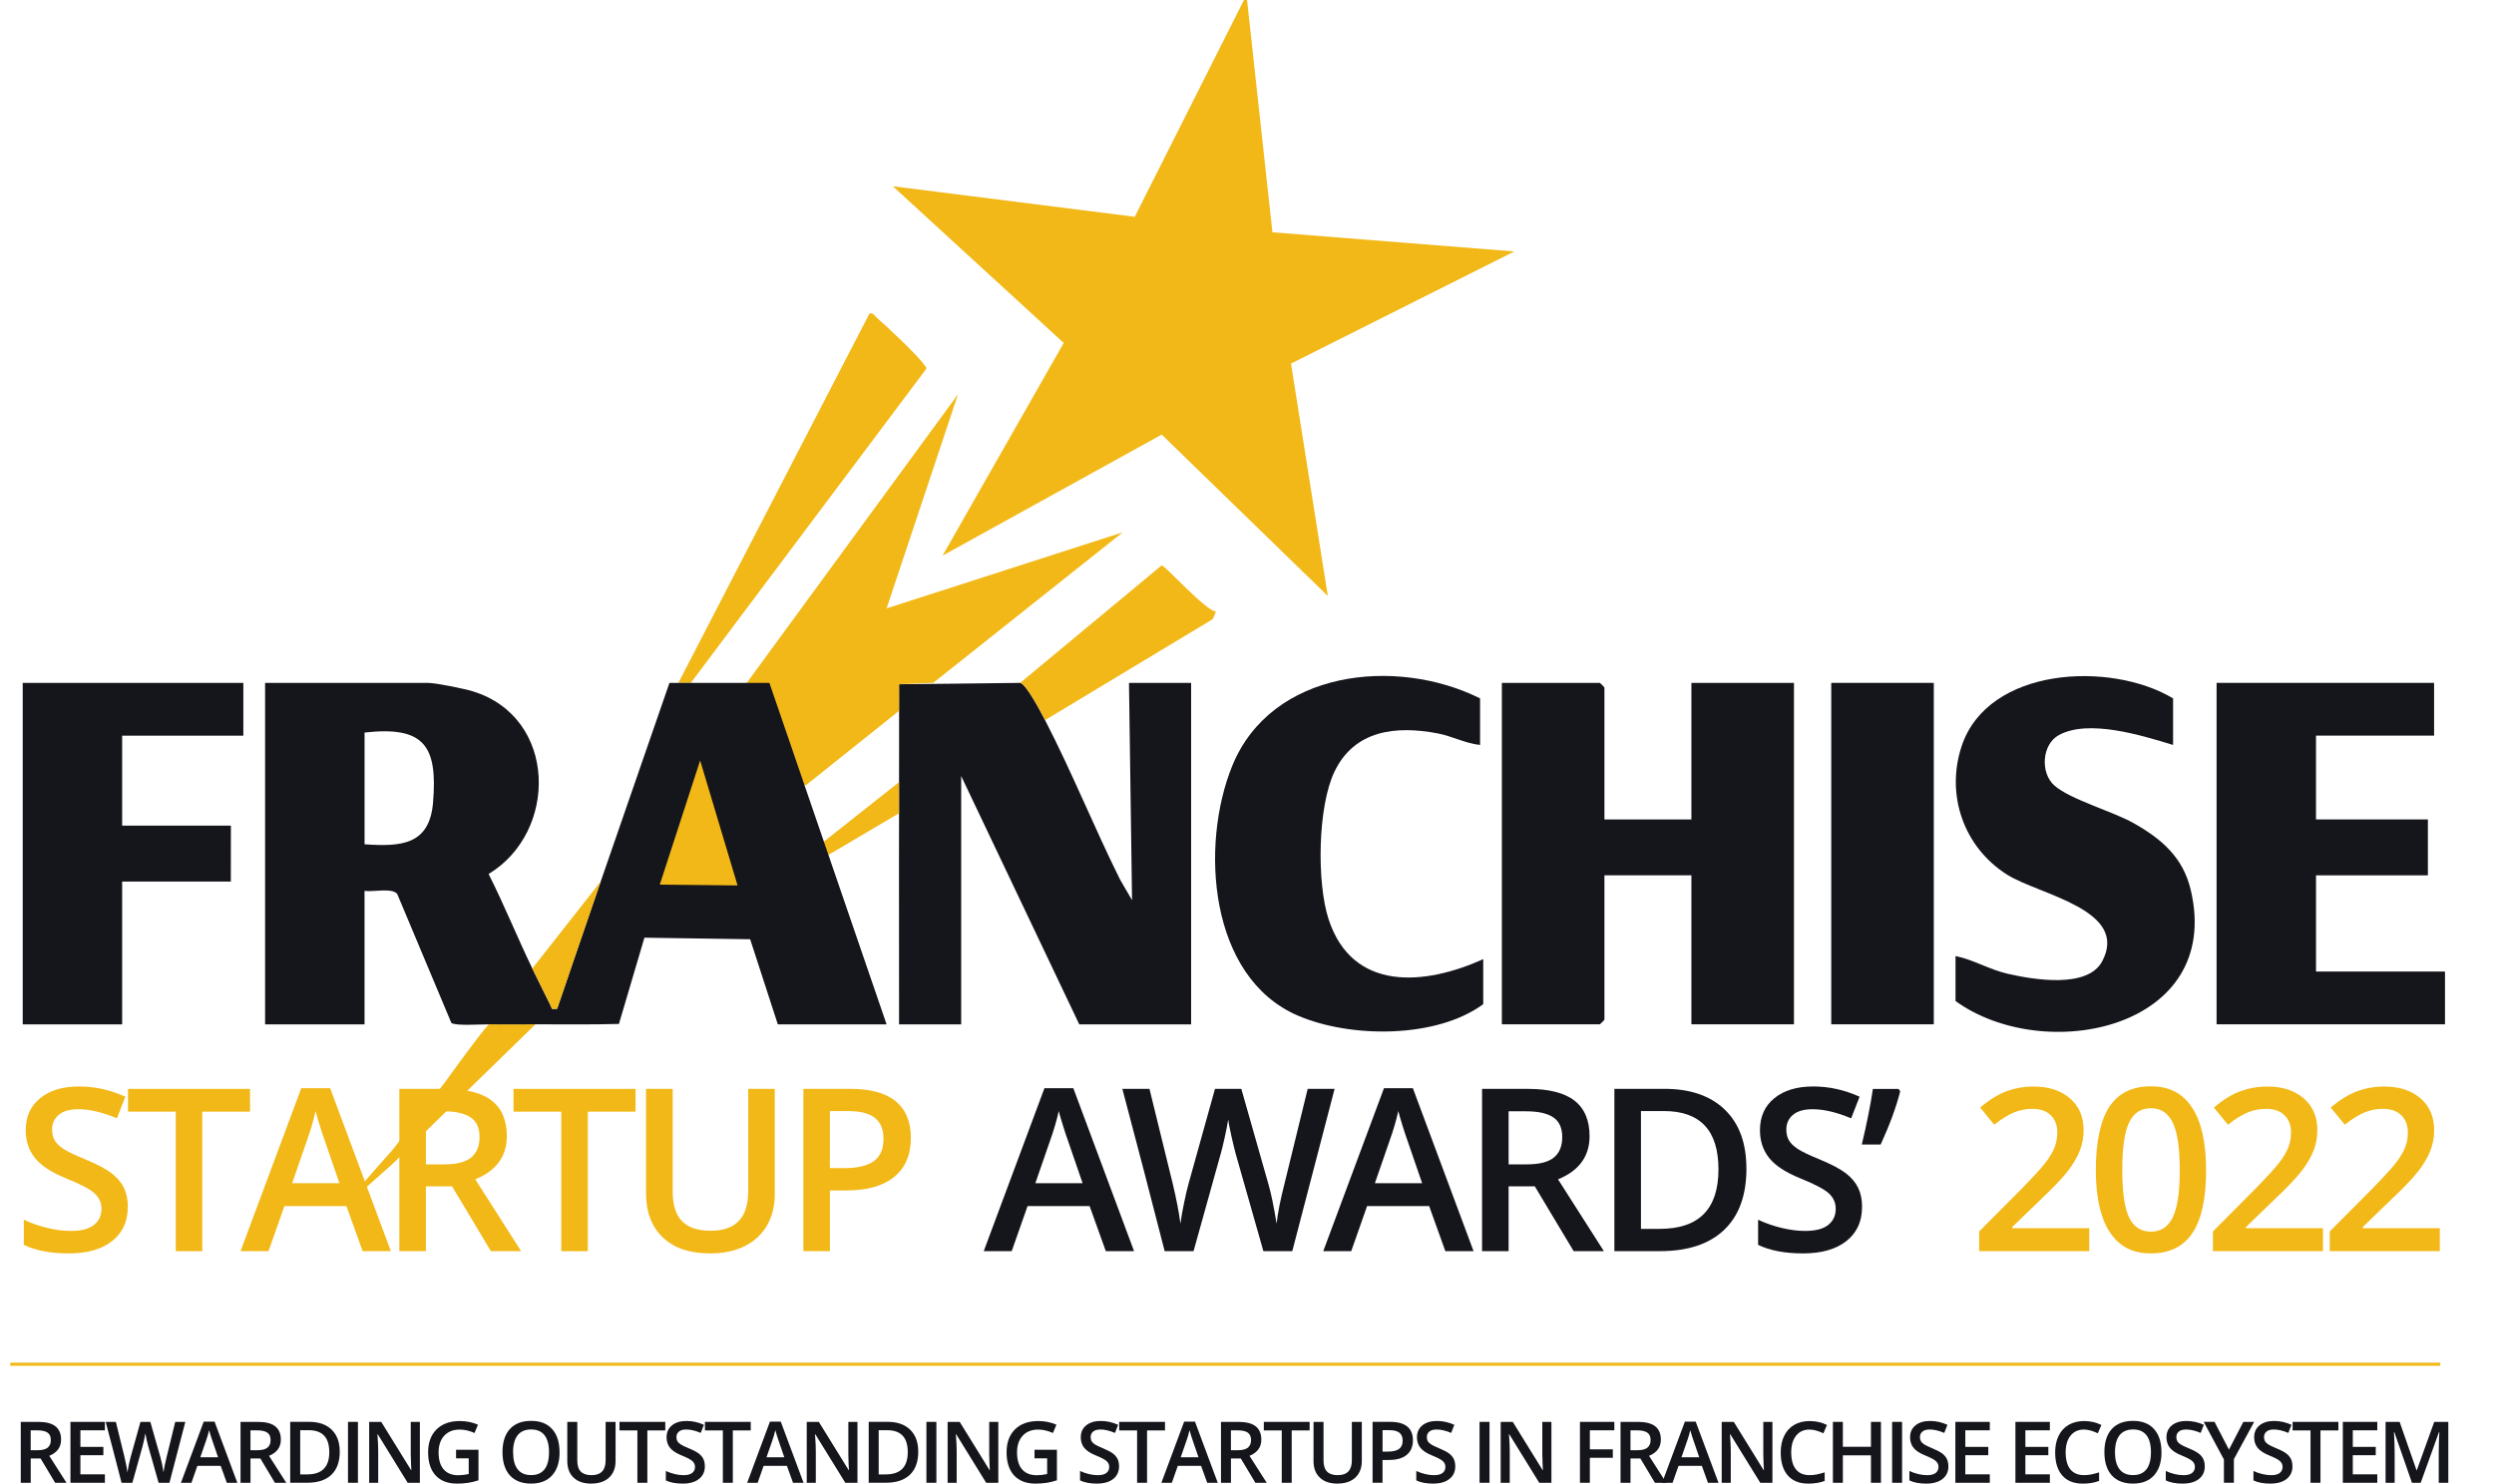 <svg width="121" height="72" viewBox="0 0 121 72" fill="none" xmlns="http://www.w3.org/2000/svg">
<g clip-path="url(#clip0_852_8593)">
<path d="M77.841 39.769H82.061V33.14H87.037V49.711H82.061V42.48H77.841V49.484C77.841 49.501 77.631 49.711 77.614 49.711H72.865V33.14H77.614C77.631 33.14 77.841 33.35 77.841 33.367V39.769Z" fill="#15151C"/>
<path d="M49.497 33.14C49.796 33.204 50.513 34.581 50.703 34.949C52.006 37.47 53.077 40.142 54.342 42.687L54.923 43.686L54.774 33.142H57.789V49.712H52.362L46.633 37.661V49.712H43.619C43.626 46.3 43.608 42.88 43.619 39.468C43.62 38.967 43.616 38.463 43.619 37.962C43.625 36.812 43.619 33.207 43.619 33.207C43.619 33.207 48.094 33.163 49.498 33.14H49.497Z" fill="#15151C"/>
<path d="M118.093 33.14V35.7H112.364V39.767H117.792V42.48H112.365V47.15H118.622V49.71H107.541V33.14H118.094H118.093Z" fill="#15151C"/>
<path d="M105.43 33.893V36.153C103.931 35.696 101.346 34.885 99.896 35.67C99.055 36.124 98.985 37.509 99.663 38.114C100.43 38.799 102.489 39.368 103.516 39.948C104.892 40.725 105.92 41.619 106.29 43.201C107.863 49.918 99.219 51.719 94.875 48.581V46.397C95.732 46.569 96.522 47.055 97.406 47.257C98.655 47.544 101.281 47.989 101.991 46.652C103.321 44.148 98.918 43.417 97.388 42.454C95.279 41.127 94.389 38.589 95.169 36.219C96.442 32.36 102.395 32.074 105.428 33.892L105.43 33.893Z" fill="#15151C"/>
<path d="M71.808 33.893V36.153C71.09 36.078 70.444 35.721 69.736 35.589C67.722 35.208 65.71 35.43 64.742 37.453C63.929 39.15 63.877 42.848 64.463 44.625C65.621 48.139 69.119 47.834 71.961 46.548V48.732C69.683 50.411 65.503 50.383 62.963 49.286C58.642 47.422 58.217 41.014 59.784 37.168C61.68 32.515 67.733 31.862 71.808 33.893Z" fill="#15151C"/>
<path d="M93.821 33.14H88.846V49.71H93.821V33.14Z" fill="#15151C"/>
<path d="M118.394 66.132H0.498V66.282H118.394V66.132Z" fill="#F2B817"/>
<path d="M25.976 49.712L22.962 52.65L19.041 56.49L17.684 57.695C17.678 57.669 17.557 57.613 17.533 57.544C17.713 57.287 19.041 55.811 19.041 55.811L21.606 52.499C21.606 52.499 23.282 50.162 23.715 49.709C24.466 49.721 25.224 49.709 25.976 49.709V49.712Z" fill="#F2B817"/>
<path d="M60.502 0L61.734 11.273L73.468 12.203L62.635 17.645L64.421 28.923L56.362 21.09L45.73 26.965L51.608 16.643L43.316 9.039L55.054 10.521L60.353 0H60.502Z" fill="#F2B817"/>
<path d="M36.23 33.14L46.48 19.132L43.014 29.525L54.471 25.834L45.275 33.14L43.618 33.207V34.496L39.094 38.113L35.625 36.938L36.23 33.14Z" fill="#F2B817"/>
<path d="M33.514 33.14C33.315 33.143 32.912 33.14 32.912 33.14L42.185 15.213C42.375 15.169 42.443 15.338 42.561 15.439C43.009 15.822 44.567 17.291 44.834 17.699C44.884 17.776 44.985 17.817 44.914 17.933L33.516 33.141L33.514 33.14Z" fill="#F2B817"/>
<path d="M49.496 33.14L56.357 27.439C56.531 27.439 58.481 29.638 58.994 29.677L58.839 30.046L50.704 34.947C50.514 34.58 49.797 33.204 49.498 33.139L49.496 33.14Z" fill="#F2B817"/>
<path d="M43.616 39.468L40.3 41.426C40.051 41.563 39.837 41.664 39.663 41.732C39.038 41.977 38.925 41.785 39.486 41.254C39.619 41.129 39.788 40.985 39.998 40.822L43.616 37.96C43.613 38.461 43.618 38.965 43.616 39.467V39.468Z" fill="#F2B817"/>
<path d="M11.806 33.14V35.702H5.926V40.07H11.202L11.199 42.782H5.926V49.712H1.102V33.14H11.806Z" fill="#15151C"/>
<path d="M23.716 49.712C23.325 49.706 22.115 49.796 21.899 49.644L19.271 43.382C19.019 43.074 18.095 43.298 17.686 43.234V49.712H12.861V33.142H20.776C21.149 33.142 22.516 33.421 22.931 33.548C27.048 34.804 27.092 40.371 23.706 42.415C24.462 43.918 25.096 45.486 25.825 47.001C26.097 47.562 26.696 48.765 26.696 48.765L26.782 48.963L27.03 48.958C27.03 48.958 28.432 44.837 29.143 42.783L32.479 33.142H37.329L43.014 49.712H37.737L36.395 45.582L31.265 45.506L30.028 49.692C28.68 49.728 27.324 49.71 25.976 49.71C25.224 49.71 24.467 49.722 23.715 49.71L23.716 49.712ZM17.687 40.974C19.449 41.094 20.838 41.017 21.01 38.947C21.239 36.192 20.581 35.225 17.687 35.551V40.974Z" fill="#15151C"/>
<path d="M29.144 42.781C28.435 44.836 27.031 48.957 27.031 48.957L26.783 48.961L26.697 48.764C26.697 48.764 26.098 47.562 25.826 46.999L29.143 42.781H29.144Z" fill="#F2B817"/>
<path d="M32.01 42.931L33.969 36.906L35.784 42.971L32.01 42.931Z" fill="#F2B817"/>
<path d="M1.491 70.779V71.96H1.008V69.004H1.843C2.224 69.004 2.507 69.075 2.689 69.218C2.872 69.362 2.964 69.578 2.964 69.866C2.964 70.234 2.772 70.495 2.391 70.652L3.225 71.96H2.676L1.968 70.779H1.491ZM1.491 70.379H1.826C2.051 70.379 2.214 70.337 2.315 70.254C2.416 70.171 2.466 70.047 2.466 69.882C2.466 69.718 2.412 69.596 2.303 69.523C2.194 69.451 2.03 69.415 1.809 69.415H1.489V70.381L1.491 70.379Z" fill="#15151C"/>
<path d="M5.089 71.96H3.418V69.004H5.089V69.413H3.901V70.218H5.015V70.622H3.901V71.55H5.089V71.961V71.96Z" fill="#15151C"/>
<path d="M8.22 71.96H7.695L7.194 70.196C7.172 70.119 7.145 70.009 7.112 69.864C7.079 69.719 7.061 69.618 7.053 69.562C7.04 69.648 7.018 69.76 6.987 69.897C6.957 70.035 6.931 70.138 6.911 70.206L6.422 71.96H5.897L5.515 70.48L5.127 69.004H5.621L6.043 70.726C6.11 71.002 6.156 71.247 6.185 71.458C6.2 71.344 6.223 71.215 6.252 71.075C6.28 70.935 6.309 70.818 6.333 70.731L6.815 69.004H7.293L7.787 70.738C7.834 70.898 7.883 71.138 7.936 71.458C7.956 71.265 8.006 71.021 8.081 70.723L8.502 69.005H8.991L8.221 71.961L8.22 71.96Z" fill="#15151C"/>
<path d="M11.003 71.96L10.707 71.139H9.576L9.288 71.96H8.779L9.884 68.992H10.41L11.515 71.96H11.001H11.003ZM10.58 70.722L10.304 69.918C10.284 69.863 10.256 69.779 10.219 69.662C10.183 69.546 10.159 69.462 10.145 69.407C10.109 69.573 10.056 69.754 9.985 69.951L9.718 70.721H10.579L10.58 70.722Z" fill="#15151C"/>
<path d="M12.153 70.779V71.96H11.67V69.004H12.505C12.887 69.004 13.169 69.075 13.351 69.218C13.534 69.362 13.626 69.578 13.626 69.866C13.626 70.234 13.435 70.495 13.053 70.652L13.887 71.96H13.338L12.63 70.779H12.153ZM12.153 70.379H12.488C12.713 70.379 12.876 70.337 12.977 70.254C13.078 70.171 13.128 70.047 13.128 69.882C13.128 69.718 13.074 69.596 12.965 69.523C12.856 69.451 12.692 69.415 12.472 69.415H12.152V70.381L12.153 70.379Z" fill="#15151C"/>
<path d="M16.483 70.453C16.483 70.941 16.347 71.314 16.077 71.572C15.807 71.83 15.416 71.958 14.907 71.958H14.08V69.002H14.993C15.464 69.002 15.83 69.129 16.091 69.383C16.352 69.636 16.483 69.993 16.483 70.452V70.453ZM15.975 70.47C15.975 69.762 15.644 69.409 14.983 69.409H14.565V71.553H14.909C15.62 71.553 15.976 71.193 15.976 70.47H15.975Z" fill="#15151C"/>
<path d="M16.883 71.96V69.004H17.366V71.96H16.883Z" fill="#15151C"/>
<path d="M20.372 71.96H19.78L18.327 69.605H18.31L18.321 69.736C18.339 69.987 18.349 70.216 18.349 70.423V71.96H17.91V69.004H18.496L19.945 71.347H19.957C19.954 71.315 19.95 71.203 19.941 71.009C19.933 70.814 19.928 70.661 19.928 70.553V69.004H20.371V71.96H20.372Z" fill="#15151C"/>
<path d="M22.127 70.356H23.214V71.84C23.036 71.897 22.865 71.94 22.702 71.964C22.539 71.988 22.361 72 22.171 72C21.724 72 21.378 71.867 21.135 71.603C20.892 71.339 20.771 70.965 20.771 70.483C20.771 70.001 20.909 69.635 21.182 69.366C21.455 69.097 21.833 68.963 22.313 68.963C22.621 68.963 22.913 69.022 23.19 69.141L23.021 69.544C22.781 69.434 22.541 69.378 22.301 69.378C21.985 69.378 21.736 69.478 21.553 69.675C21.371 69.873 21.279 70.145 21.279 70.487C21.279 70.848 21.362 71.123 21.526 71.312C21.691 71.5 21.929 71.594 22.239 71.594C22.396 71.594 22.562 71.574 22.74 71.535V70.773H22.127V70.358V70.356Z" fill="#15151C"/>
<path d="M27.149 70.477C27.149 70.959 27.028 71.332 26.788 71.599C26.548 71.866 26.207 71.999 25.766 71.999C25.325 71.999 24.978 71.866 24.738 71.602C24.5 71.338 24.379 70.96 24.379 70.473C24.379 69.985 24.5 69.611 24.74 69.348C24.98 69.087 25.324 68.956 25.769 68.956C26.215 68.956 26.548 69.088 26.788 69.354C27.028 69.62 27.147 69.994 27.147 70.476L27.149 70.477ZM24.894 70.477C24.894 70.841 24.968 71.117 25.114 71.304C25.261 71.493 25.478 71.587 25.768 71.587C26.058 71.587 26.272 71.493 26.417 71.307C26.563 71.122 26.636 70.844 26.636 70.477C26.636 70.11 26.563 69.84 26.418 69.653C26.273 69.466 26.058 69.372 25.771 69.372C25.484 69.372 25.262 69.466 25.114 69.653C24.966 69.84 24.892 70.115 24.892 70.477H24.894Z" fill="#15151C"/>
<path d="M29.865 69.004V70.916C29.865 71.135 29.818 71.326 29.724 71.49C29.631 71.653 29.495 71.78 29.318 71.868C29.142 71.955 28.929 72 28.683 72C28.316 72 28.031 71.904 27.828 71.709C27.625 71.514 27.523 71.249 27.523 70.909V69.005H28.008V70.876C28.008 71.12 28.065 71.3 28.177 71.416C28.29 71.532 28.464 71.59 28.699 71.59C29.155 71.59 29.383 71.351 29.383 70.873V69.007H29.866L29.865 69.004Z" fill="#15151C"/>
<path d="M31.407 71.96H30.924V69.419H30.055V69.004H32.277V69.419H31.407V71.96Z" fill="#15151C"/>
<path d="M34.198 71.156C34.198 71.419 34.102 71.626 33.912 71.775C33.722 71.925 33.459 72 33.126 72C32.792 72 32.517 71.949 32.305 71.845V71.387C32.439 71.451 32.582 71.501 32.735 71.537C32.887 71.573 33.028 71.591 33.159 71.591C33.351 71.591 33.491 71.555 33.583 71.482C33.675 71.41 33.719 71.312 33.719 71.189C33.719 71.079 33.677 70.986 33.594 70.909C33.511 70.832 33.337 70.741 33.076 70.635C32.806 70.527 32.617 70.402 32.505 70.261C32.395 70.121 32.339 69.953 32.339 69.755C32.339 69.509 32.427 69.315 32.602 69.173C32.777 69.031 33.013 68.96 33.307 68.96C33.601 68.96 33.872 69.022 34.152 69.146L33.998 69.54C33.736 69.429 33.502 69.374 33.295 69.374C33.138 69.374 33.02 69.408 32.939 69.476C32.857 69.544 32.818 69.635 32.818 69.746C32.818 69.823 32.834 69.888 32.866 69.944C32.898 69.999 32.952 70.05 33.026 70.098C33.1 70.147 33.235 70.211 33.426 70.29C33.644 70.38 33.802 70.465 33.903 70.542C34.004 70.619 34.078 70.708 34.125 70.806C34.172 70.904 34.196 71.02 34.196 71.153L34.198 71.156Z" fill="#15151C"/>
<path d="M35.554 71.96H35.071V69.419H34.201V69.004H36.423V69.419H35.554V71.96Z" fill="#15151C"/>
<path d="M38.474 71.96L38.178 71.139H37.047L36.759 71.96H36.25L37.355 68.992H37.88L38.985 71.96H38.472H38.474ZM38.051 70.722L37.775 69.918C37.755 69.863 37.726 69.779 37.69 69.662C37.654 69.546 37.63 69.462 37.616 69.407C37.58 69.573 37.527 69.754 37.456 69.951L37.189 70.721H38.049L38.051 70.722Z" fill="#15151C"/>
<path d="M41.603 71.96H41.011L39.557 69.605H39.541L39.551 69.736C39.569 69.987 39.58 70.216 39.58 70.423V71.96H39.141V69.004H39.726L41.175 71.347H41.188C41.184 71.315 41.18 71.203 41.171 71.009C41.163 70.814 41.159 70.661 41.159 70.553V69.004H41.601V71.96H41.603Z" fill="#15151C"/>
<path d="M44.55 70.453C44.55 70.941 44.414 71.314 44.144 71.572C43.873 71.83 43.482 71.958 42.974 71.958H42.147V69.002H43.06C43.531 69.002 43.896 69.129 44.157 69.383C44.418 69.636 44.55 69.993 44.55 70.452V70.453ZM44.041 70.47C44.041 69.762 43.71 69.409 43.049 69.409H42.631V71.553H42.975C43.686 71.553 44.042 71.193 44.042 70.47H44.041Z" fill="#15151C"/>
<path d="M44.947 71.96V69.004H45.43V71.96H44.947Z" fill="#15151C"/>
<path d="M48.437 71.96H47.845L46.391 69.605H46.375L46.385 69.736C46.403 69.987 46.414 70.216 46.414 70.423V71.96H45.975V69.004H46.56L48.01 71.347H48.022C48.019 71.315 48.014 71.203 48.005 71.009C47.997 70.814 47.993 70.661 47.993 70.553V69.004H48.435V71.96H48.437Z" fill="#15151C"/>
<path d="M50.191 70.356H51.278V71.84C51.1 71.897 50.93 71.94 50.767 71.964C50.604 71.988 50.425 72 50.235 72C49.788 72 49.443 71.867 49.2 71.603C48.957 71.339 48.836 70.965 48.836 70.483C48.836 70.001 48.973 69.635 49.246 69.366C49.52 69.097 49.897 68.963 50.377 68.963C50.685 68.963 50.978 69.022 51.254 69.141L51.085 69.544C50.845 69.434 50.605 69.378 50.365 69.378C50.05 69.378 49.8 69.478 49.618 69.675C49.435 69.873 49.343 70.145 49.343 70.487C49.343 70.848 49.426 71.123 49.591 71.312C49.755 71.5 49.994 71.594 50.303 71.594C50.46 71.594 50.626 71.574 50.804 71.535V70.773H50.191V70.358V70.356Z" fill="#15151C"/>
<path d="M54.293 71.156C54.293 71.419 54.198 71.626 54.008 71.775C53.818 71.925 53.555 72 53.222 72C52.888 72 52.613 71.949 52.4 71.845V71.387C52.535 71.451 52.678 71.501 52.831 71.537C52.983 71.573 53.123 71.591 53.255 71.591C53.447 71.591 53.587 71.555 53.679 71.482C53.771 71.41 53.815 71.312 53.815 71.189C53.815 71.079 53.773 70.986 53.69 70.909C53.606 70.832 53.433 70.741 53.172 70.635C52.902 70.527 52.713 70.402 52.601 70.261C52.491 70.121 52.435 69.953 52.435 69.755C52.435 69.509 52.523 69.315 52.698 69.173C52.873 69.031 53.108 68.96 53.403 68.96C53.697 68.96 53.967 69.022 54.248 69.146L54.094 69.54C53.831 69.429 53.597 69.374 53.391 69.374C53.234 69.374 53.116 69.408 53.034 69.476C52.953 69.544 52.914 69.635 52.914 69.746C52.914 69.823 52.93 69.888 52.962 69.944C52.994 69.999 53.048 70.05 53.122 70.098C53.196 70.147 53.33 70.211 53.522 70.29C53.739 70.38 53.898 70.465 53.999 70.542C54.1 70.619 54.174 70.708 54.221 70.806C54.268 70.904 54.292 71.02 54.292 71.153L54.293 71.156Z" fill="#15151C"/>
<path d="M55.651 71.96H55.168V69.419H54.299V69.004H56.521V69.419H55.651V71.96Z" fill="#15151C"/>
<path d="M58.569 71.96L58.273 71.139H57.143L56.854 71.96H56.346L57.451 68.992H57.976L59.081 71.96H58.568H58.569ZM58.147 70.722L57.87 69.918C57.851 69.863 57.822 69.779 57.786 69.662C57.75 69.546 57.725 69.462 57.712 69.407C57.676 69.573 57.623 69.754 57.552 69.951L57.285 70.721H58.145L58.147 70.722Z" fill="#15151C"/>
<path d="M59.721 70.779V71.96H59.238V69.004H60.073C60.455 69.004 60.737 69.075 60.92 69.218C61.103 69.362 61.195 69.578 61.195 69.866C61.195 70.234 61.003 70.495 60.621 70.652L61.456 71.96H60.906L60.198 70.779H59.721ZM59.721 70.379H60.056C60.281 70.379 60.444 70.337 60.545 70.254C60.647 70.171 60.697 70.047 60.697 69.882C60.697 69.718 60.642 69.596 60.533 69.523C60.425 69.451 60.26 69.415 60.04 69.415H59.72V70.381L59.721 70.379Z" fill="#15151C"/>
<path d="M62.669 71.96H62.186V69.419H61.316V69.004H63.538V69.419H62.669V71.96Z" fill="#15151C"/>
<path d="M66.07 69.004V70.916C66.07 71.135 66.023 71.326 65.929 71.49C65.836 71.655 65.7 71.78 65.523 71.868C65.347 71.955 65.134 72 64.888 72C64.521 72 64.236 71.904 64.033 71.709C63.83 71.514 63.728 71.249 63.728 70.909V69.005H64.213V70.876C64.213 71.12 64.27 71.3 64.382 71.416C64.494 71.532 64.669 71.59 64.903 71.59C65.359 71.59 65.587 71.351 65.587 70.873V69.007H66.07V69.004Z" fill="#15151C"/>
<path d="M68.55 69.898C68.55 70.206 68.448 70.443 68.246 70.607C68.044 70.772 67.756 70.853 67.383 70.853H67.075V71.958H66.592V69.003H67.443C67.813 69.003 68.089 69.078 68.273 69.229C68.458 69.38 68.55 69.602 68.55 69.896V69.898ZM67.075 70.447H67.332C67.579 70.447 67.762 70.403 67.878 70.317C67.994 70.231 68.052 70.097 68.052 69.913C68.052 69.744 68 69.617 67.896 69.532C67.792 69.448 67.63 69.407 67.412 69.407H67.076V70.446L67.075 70.447Z" fill="#15151C"/>
<path d="M70.606 71.156C70.606 71.419 70.511 71.626 70.32 71.775C70.13 71.925 69.868 72 69.534 72C69.201 72 68.926 71.949 68.713 71.845V71.387C68.847 71.451 68.991 71.501 69.143 71.537C69.296 71.573 69.436 71.591 69.567 71.591C69.759 71.591 69.899 71.555 69.99 71.482C70.081 71.41 70.126 71.312 70.126 71.189C70.126 71.079 70.084 70.986 70.001 70.909C69.918 70.832 69.744 70.741 69.483 70.635C69.213 70.527 69.024 70.402 68.912 70.261C68.802 70.121 68.746 69.953 68.746 69.755C68.746 69.509 68.834 69.315 69.009 69.173C69.184 69.031 69.419 68.96 69.714 68.96C70.008 68.96 70.278 69.022 70.559 69.146L70.405 69.54C70.142 69.429 69.908 69.374 69.702 69.374C69.545 69.374 69.427 69.408 69.345 69.476C69.264 69.544 69.225 69.635 69.225 69.746C69.225 69.823 69.241 69.888 69.273 69.944C69.305 69.999 69.359 70.05 69.433 70.098C69.507 70.147 69.641 70.211 69.833 70.29C70.05 70.38 70.209 70.465 70.31 70.542C70.411 70.62 70.485 70.708 70.532 70.806C70.579 70.904 70.603 71.02 70.603 71.153L70.606 71.156Z" fill="#15151C"/>
<path d="M71.783 71.96V69.004H72.266V71.96H71.783Z" fill="#15151C"/>
<path d="M75.271 71.96H74.679L73.225 69.605H73.209L73.219 69.736C73.237 69.987 73.248 70.216 73.248 70.423V71.96H72.809V69.004H73.394L74.843 71.347H74.856C74.853 71.315 74.848 71.203 74.839 71.009C74.831 70.814 74.827 70.661 74.827 70.553V69.004H75.269V71.96H75.271Z" fill="#15151C"/>
<path d="M77.133 71.96H76.654V69.004H78.322V69.413H77.134V70.337H78.248V70.747H77.134V71.96H77.133Z" fill="#15151C"/>
<path d="M79.106 70.779V71.96H78.623V69.004H79.458C79.84 69.004 80.122 69.075 80.305 69.218C80.487 69.362 80.579 69.578 80.579 69.866C80.579 70.234 80.388 70.495 80.006 70.652L80.841 71.96H80.291L79.583 70.779H79.106ZM79.106 70.379H79.441C79.666 70.379 79.829 70.337 79.93 70.254C80.031 70.171 80.081 70.047 80.081 69.882C80.081 69.718 80.027 69.596 79.918 69.523C79.809 69.451 79.645 69.415 79.425 69.415H79.105V70.381L79.106 70.379Z" fill="#15151C"/>
<path d="M82.864 71.96L82.568 71.139H81.437L81.147 71.96H80.639L81.744 68.992H82.269L83.375 71.96H82.862H82.864ZM82.441 70.722L82.165 69.918C82.145 69.863 82.117 69.779 82.08 69.662C82.044 69.546 82.02 69.462 82.006 69.407C81.97 69.573 81.917 69.754 81.846 69.951L81.579 70.721H82.439L82.441 70.722Z" fill="#15151C"/>
<path d="M85.993 71.96H85.402L83.948 69.605H83.931L83.942 69.736C83.96 69.987 83.971 70.216 83.971 70.423V71.96H83.531V69.004H84.117L85.566 71.347H85.578C85.575 71.315 85.571 71.203 85.562 71.009C85.554 70.814 85.549 70.661 85.549 70.553V69.004H85.992V71.96H85.993Z" fill="#15151C"/>
<path d="M87.797 69.376C87.519 69.376 87.3 69.475 87.142 69.672C86.983 69.869 86.903 70.14 86.903 70.487C86.903 70.835 86.98 71.124 87.133 71.31C87.285 71.496 87.507 71.589 87.797 71.589C87.922 71.589 88.043 71.577 88.161 71.552C88.278 71.526 88.399 71.494 88.526 71.455V71.87C88.293 71.958 88.031 72.001 87.738 72.001C87.305 72.001 86.973 71.87 86.742 71.609C86.509 71.346 86.394 70.972 86.394 70.484C86.394 70.177 86.45 69.908 86.564 69.678C86.677 69.449 86.838 69.271 87.051 69.148C87.264 69.026 87.515 68.964 87.801 68.964C88.103 68.964 88.383 69.028 88.638 69.155L88.464 69.558C88.365 69.511 88.259 69.469 88.147 69.434C88.035 69.399 87.919 69.379 87.797 69.379V69.376Z" fill="#15151C"/>
<path d="M91.257 71.96H90.772V70.628H89.409V71.96H88.926V69.004H89.409V70.213H90.772V69.004H91.257V71.96Z" fill="#15151C"/>
<path d="M91.799 71.96V69.004H92.282V71.96H91.799Z" fill="#15151C"/>
<path d="M94.53 71.156C94.53 71.419 94.435 71.626 94.244 71.775C94.054 71.925 93.791 72 93.458 72C93.124 72 92.85 71.949 92.637 71.845V71.387C92.771 71.451 92.915 71.501 93.067 71.537C93.219 71.573 93.36 71.591 93.491 71.591C93.683 71.591 93.823 71.555 93.914 71.482C94.004 71.41 94.05 71.312 94.05 71.189C94.05 71.079 94.007 70.986 93.924 70.909C93.841 70.832 93.668 70.741 93.407 70.635C93.136 70.527 92.948 70.402 92.836 70.261C92.726 70.121 92.67 69.953 92.67 69.755C92.67 69.509 92.757 69.315 92.933 69.173C93.108 69.031 93.343 68.96 93.638 68.96C93.932 68.96 94.202 69.022 94.483 69.146L94.329 69.54C94.066 69.429 93.832 69.374 93.626 69.374C93.469 69.374 93.351 69.408 93.269 69.476C93.188 69.544 93.148 69.635 93.148 69.746C93.148 69.823 93.165 69.888 93.197 69.944C93.228 69.999 93.283 70.05 93.357 70.098C93.431 70.147 93.565 70.211 93.757 70.29C93.974 70.38 94.133 70.465 94.234 70.542C94.335 70.62 94.409 70.708 94.456 70.806C94.502 70.904 94.527 71.02 94.527 71.153L94.53 71.156Z" fill="#15151C"/>
<path d="M96.538 71.96H94.867V69.004H96.538V69.413H95.35V70.218H96.464V70.622H95.35V71.55H96.538V71.961V71.96Z" fill="#15151C"/>
<path d="M99.452 71.96H97.781V69.004H99.452V69.413H98.264V70.218H99.378V70.622H98.264V71.55H99.452V71.961V71.96Z" fill="#15151C"/>
<path d="M101.111 69.376C100.834 69.376 100.615 69.475 100.456 69.672C100.298 69.869 100.218 70.14 100.218 70.487C100.218 70.835 100.295 71.124 100.447 71.31C100.6 71.496 100.822 71.589 101.111 71.589C101.237 71.589 101.357 71.577 101.475 71.552C101.593 71.526 101.714 71.494 101.84 71.455V71.87C101.608 71.958 101.345 72.001 101.052 72.001C100.619 72.001 100.287 71.87 100.056 71.609C99.824 71.346 99.709 70.972 99.709 70.484C99.709 70.177 99.765 69.908 99.878 69.678C99.991 69.449 100.153 69.271 100.366 69.148C100.578 69.026 100.829 68.964 101.116 68.964C101.418 68.964 101.697 69.028 101.952 69.155L101.779 69.558C101.679 69.511 101.573 69.469 101.462 69.434C101.35 69.399 101.234 69.379 101.111 69.379V69.376Z" fill="#15151C"/>
<path d="M104.868 70.477C104.868 70.959 104.747 71.332 104.507 71.599C104.267 71.866 103.926 71.999 103.485 71.999C103.044 71.999 102.697 71.866 102.457 71.602C102.218 71.338 102.098 70.96 102.098 70.473C102.098 69.985 102.218 69.611 102.458 69.348C102.698 69.087 103.043 68.956 103.488 68.956C103.933 68.956 104.267 69.088 104.507 69.354C104.747 69.62 104.866 69.994 104.866 70.476L104.868 70.477ZM102.612 70.477C102.612 70.841 102.686 71.117 102.833 71.304C102.979 71.493 103.198 71.587 103.486 71.587C103.775 71.587 103.991 71.493 104.137 71.307C104.283 71.122 104.356 70.844 104.356 70.477C104.356 70.11 104.283 69.84 104.139 69.653C103.994 69.466 103.778 69.372 103.491 69.372C103.204 69.372 102.982 69.466 102.834 69.653C102.686 69.84 102.612 70.115 102.612 70.477Z" fill="#15151C"/>
<path d="M106.969 71.156C106.969 71.419 106.874 71.626 106.684 71.775C106.494 71.925 106.231 72 105.897 72C105.564 72 105.289 71.949 105.076 71.845V71.387C105.211 71.451 105.354 71.501 105.506 71.537C105.659 71.573 105.799 71.591 105.931 71.591C106.122 71.591 106.263 71.555 106.353 71.482C106.444 71.41 106.489 71.312 106.489 71.189C106.489 71.079 106.447 70.986 106.364 70.909C106.281 70.832 106.107 70.741 105.846 70.635C105.576 70.527 105.387 70.402 105.275 70.261C105.165 70.121 105.109 69.953 105.109 69.755C105.109 69.509 105.197 69.315 105.372 69.173C105.547 69.031 105.783 68.96 106.077 68.96C106.371 68.96 106.642 69.022 106.922 69.146L106.768 69.54C106.506 69.429 106.272 69.374 106.065 69.374C105.908 69.374 105.79 69.408 105.709 69.476C105.627 69.544 105.588 69.635 105.588 69.746C105.588 69.823 105.605 69.888 105.636 69.944C105.668 69.999 105.722 70.05 105.796 70.098C105.87 70.147 106.005 70.211 106.196 70.29C106.414 70.38 106.572 70.465 106.673 70.542C106.774 70.62 106.848 70.708 106.895 70.806C106.942 70.904 106.966 71.02 106.966 71.153L106.969 71.156Z" fill="#15151C"/>
<path d="M108.14 70.352L108.839 69.004H109.364L108.38 70.813V71.958H107.896V70.828L106.916 69.003H107.441L108.14 70.351V70.352Z" fill="#15151C"/>
<path d="M111.223 71.156C111.223 71.419 111.128 71.626 110.938 71.775C110.748 71.925 110.485 72 110.151 72C109.818 72 109.543 71.949 109.33 71.845V71.387C109.464 71.451 109.608 71.501 109.76 71.537C109.913 71.573 110.053 71.591 110.184 71.591C110.376 71.591 110.517 71.555 110.607 71.482C110.698 71.41 110.743 71.312 110.743 71.189C110.743 71.079 110.701 70.986 110.618 70.909C110.535 70.832 110.361 70.741 110.1 70.635C109.83 70.527 109.641 70.402 109.529 70.261C109.419 70.121 109.363 69.953 109.363 69.755C109.363 69.509 109.451 69.315 109.626 69.173C109.801 69.031 110.037 68.96 110.331 68.96C110.625 68.96 110.895 69.022 111.176 69.146L111.022 69.54C110.76 69.429 110.526 69.374 110.319 69.374C110.162 69.374 110.044 69.408 109.963 69.476C109.881 69.544 109.842 69.635 109.842 69.746C109.842 69.823 109.858 69.888 109.89 69.944C109.922 69.999 109.976 70.05 110.05 70.098C110.124 70.147 110.258 70.211 110.45 70.29C110.668 70.38 110.826 70.465 110.927 70.542C111.028 70.62 111.102 70.708 111.149 70.806C111.196 70.904 111.22 71.02 111.22 71.153L111.223 71.156Z" fill="#15151C"/>
<path d="M112.581 71.96H112.098V69.419H111.229V69.004H113.451V69.419H112.581V71.96Z" fill="#15151C"/>
<path d="M115.337 71.96H113.666V69.004H115.337V69.413H114.149V70.218H115.263V70.622H114.149V71.55H115.337V71.961V71.96Z" fill="#15151C"/>
<path d="M117.019 71.96L116.161 69.492H116.145C116.167 69.858 116.18 70.203 116.18 70.522V71.96H115.74V69.004H116.421L117.242 71.354H117.254L118.1 69.004H118.783V71.96H118.319V70.498C118.319 70.352 118.322 70.16 118.329 69.925C118.337 69.689 118.343 69.546 118.349 69.496H118.332L117.444 71.96H117.017H117.019Z" fill="#15151C"/>
<path d="M6.198 58.581C6.198 59.282 5.944 59.831 5.439 60.23C4.933 60.628 4.234 60.828 3.344 60.828C2.453 60.828 1.724 60.689 1.156 60.413V59.194C1.516 59.363 1.897 59.496 2.3 59.593C2.705 59.69 3.081 59.738 3.43 59.738C3.94 59.738 4.316 59.641 4.559 59.447C4.802 59.252 4.923 58.992 4.923 58.664C4.923 58.37 4.811 58.121 4.589 57.916C4.366 57.711 3.907 57.469 3.209 57.188C2.491 56.897 1.985 56.565 1.691 56.192C1.396 55.819 1.248 55.369 1.248 54.845C1.248 54.189 1.482 53.671 1.949 53.294C2.415 52.916 3.043 52.727 3.83 52.727C4.616 52.727 5.335 52.892 6.082 53.223L5.673 54.273C4.972 53.979 4.347 53.831 3.798 53.831C3.381 53.831 3.066 53.922 2.85 54.103C2.634 54.284 2.527 54.524 2.527 54.821C2.527 55.027 2.571 55.202 2.657 55.347C2.743 55.492 2.885 55.629 3.082 55.759C3.28 55.889 3.635 56.059 4.15 56.27C4.728 56.51 5.152 56.735 5.421 56.944C5.689 57.152 5.887 57.388 6.014 57.65C6.139 57.913 6.203 58.221 6.203 58.577L6.198 58.581Z" fill="#F2B817"/>
<path d="M9.816 60.721H8.528V53.949H6.211V52.844H12.131V53.949H9.814V60.721H9.816Z" fill="#F2B817"/>
<path d="M17.595 60.721L16.808 58.533H13.797L13.027 60.721H11.67L14.617 52.81H16.017L18.964 60.721H17.595ZM16.469 57.424L15.731 55.279C15.676 55.135 15.602 54.909 15.507 54.599C15.412 54.29 15.346 54.065 15.311 53.92C15.214 54.362 15.072 54.845 14.885 55.369L14.174 57.422H16.469V57.424Z" fill="#F2B817"/>
<path d="M20.663 57.575V60.721H19.375V52.844H21.6C22.616 52.844 23.369 53.034 23.857 53.414C24.346 53.795 24.589 54.37 24.589 55.138C24.589 56.119 24.079 56.817 23.058 57.233L25.283 60.719H23.817L21.932 57.573H20.661L20.663 57.575ZM20.663 56.507H21.556C22.156 56.507 22.59 56.396 22.86 56.174C23.129 55.952 23.265 55.621 23.265 55.182C23.265 54.743 23.12 54.417 22.829 54.224C22.538 54.03 22.1 53.932 21.514 53.932H20.663V56.507Z" fill="#F2B817"/>
<path d="M28.519 60.721H27.231V53.949H24.914V52.844H30.834V53.949H28.517V60.721H28.519Z" fill="#F2B817"/>
<path d="M37.589 52.844V57.94C37.589 58.521 37.463 59.031 37.214 59.468C36.965 59.904 36.603 60.24 36.132 60.474C35.66 60.71 35.095 60.828 34.437 60.828C33.46 60.828 32.701 60.569 32.157 60.052C31.616 59.534 31.344 58.823 31.344 57.919V52.844H32.637V57.827C32.637 58.477 32.788 58.956 33.09 59.265C33.392 59.575 33.856 59.729 34.481 59.729C35.694 59.729 36.301 59.092 36.301 57.816V52.844H37.589Z" fill="#F2B817"/>
<path d="M44.191 55.224C44.191 56.047 43.922 56.676 43.383 57.116C42.844 57.553 42.077 57.772 41.082 57.772H40.264V60.719H38.977V52.842H41.245C42.23 52.842 42.966 53.043 43.457 53.446C43.947 53.849 44.192 54.441 44.192 55.224H44.191ZM40.263 56.69H40.947C41.608 56.69 42.092 56.575 42.402 56.346C42.711 56.117 42.865 55.757 42.865 55.268C42.865 54.815 42.726 54.479 42.45 54.255C42.174 54.033 41.742 53.922 41.156 53.922H40.263V56.692V56.69Z" fill="#F2B817"/>
<path d="M53.651 60.72L52.865 58.533H49.853L49.084 60.72H47.727L50.673 52.81H52.074L55.021 60.72H53.651ZM52.525 57.423L51.787 55.278C51.733 55.135 51.659 54.908 51.564 54.599C51.469 54.29 51.402 54.065 51.367 53.92C51.271 54.362 51.129 54.845 50.942 55.369L50.231 57.422H52.525V57.423Z" fill="#15151C"/>
<path d="M62.697 60.721H61.296L59.96 56.023C59.903 55.818 59.83 55.523 59.744 55.137C59.658 54.75 59.605 54.482 59.589 54.331C59.552 54.56 59.495 54.859 59.413 55.224C59.332 55.591 59.266 55.864 59.211 56.042L57.907 60.719H56.506L55.487 56.775L54.453 52.842H55.768L56.894 57.433C57.071 58.169 57.196 58.819 57.271 59.383C57.311 59.078 57.37 58.737 57.45 58.36C57.528 57.982 57.6 57.677 57.665 57.443L58.947 52.842H60.224L61.539 57.465C61.664 57.892 61.797 58.532 61.937 59.383C61.992 58.87 62.12 58.216 62.325 57.422L63.445 52.842H64.75L62.697 60.719V60.721Z" fill="#15151C"/>
<path d="M70.124 60.721L69.338 58.533H66.326L65.556 60.721H64.199L67.146 52.81H68.547L71.493 60.721H70.124ZM68.998 57.424L68.26 55.279C68.206 55.135 68.132 54.909 68.036 54.599C67.941 54.29 67.876 54.065 67.84 53.92C67.744 54.362 67.602 54.845 67.415 55.369L66.704 57.422H68.998V57.424Z" fill="#15151C"/>
<path d="M73.192 57.575V60.721H71.904V52.844H74.129C75.145 52.844 75.898 53.034 76.388 53.414C76.877 53.795 77.12 54.37 77.12 55.138C77.12 56.119 76.609 56.817 75.589 57.233L77.814 60.719H76.348L74.463 57.573H73.192V57.575ZM73.192 56.507H74.086C74.685 56.507 75.12 56.396 75.39 56.174C75.66 55.952 75.794 55.621 75.794 55.182C75.794 54.743 75.649 54.417 75.358 54.224C75.067 54.03 74.629 53.932 74.043 53.932H73.192V56.507Z" fill="#15151C"/>
<path d="M84.731 56.707C84.731 58.006 84.37 59.001 83.648 59.688C82.927 60.376 81.887 60.719 80.528 60.719H78.324V52.842H80.759C82.012 52.842 82.987 53.18 83.685 53.855C84.382 54.53 84.729 55.481 84.729 56.705L84.731 56.707ZM83.374 56.749C83.374 54.864 82.492 53.92 80.729 53.92H79.613V59.637H80.53C82.426 59.637 83.374 58.674 83.374 56.749Z" fill="#15151C"/>
<path d="M90.339 58.581C90.339 59.282 90.085 59.831 89.579 60.23C89.074 60.628 88.375 60.828 87.484 60.828C86.594 60.828 85.865 60.689 85.297 60.413V59.194C85.656 59.363 86.038 59.496 86.441 59.593C86.846 59.69 87.222 59.738 87.57 59.738C88.08 59.738 88.456 59.641 88.699 59.447C88.942 59.252 89.063 58.992 89.063 58.664C89.063 58.37 88.951 58.121 88.73 57.916C88.506 57.711 88.047 57.469 87.35 57.188C86.631 56.897 86.126 56.565 85.83 56.192C85.534 55.819 85.387 55.369 85.387 54.845C85.387 54.189 85.621 53.671 86.088 53.294C86.554 52.916 87.182 52.727 87.969 52.727C88.755 52.727 89.474 52.892 90.221 53.223L89.812 54.273C89.112 53.979 88.487 53.831 87.937 53.831C87.52 53.831 87.205 53.922 86.989 54.103C86.773 54.284 86.666 54.524 86.666 54.821C86.666 55.027 86.71 55.202 86.796 55.347C86.882 55.492 87.024 55.629 87.222 55.759C87.419 55.889 87.774 56.059 88.289 56.27C88.867 56.51 89.291 56.735 89.56 56.944C89.83 57.152 90.026 57.388 90.153 57.65C90.278 57.913 90.342 58.221 90.342 58.577L90.339 58.581Z" fill="#15151C"/>
<path d="M92.111 52.844L92.192 52.963C92.002 53.713 91.687 54.574 91.244 55.544H90.328C90.576 54.506 90.755 53.606 90.867 52.845H92.111V52.844Z" fill="#15151C"/>
<path d="M101.363 60.721H96.023V59.762L98.055 57.72C98.654 57.106 99.053 56.671 99.249 56.413C99.445 56.155 99.587 55.915 99.678 55.688C99.769 55.462 99.812 55.219 99.812 54.961C99.812 54.604 99.705 54.325 99.492 54.12C99.278 53.914 98.984 53.812 98.606 53.812C98.304 53.812 98.013 53.868 97.731 53.979C97.448 54.091 97.122 54.292 96.752 54.583L96.069 53.748C96.507 53.379 96.932 53.116 97.346 52.962C97.759 52.808 98.199 52.73 98.665 52.73C99.397 52.73 99.984 52.921 100.427 53.303C100.869 53.685 101.089 54.2 101.089 54.847C101.089 55.204 101.026 55.54 100.898 55.86C100.769 56.18 100.575 56.509 100.31 56.849C100.046 57.189 99.607 57.648 98.993 58.226L97.624 59.551V59.605H101.363V60.721Z" fill="#F2B817"/>
<path d="M107.033 56.782C107.033 58.151 106.813 59.167 106.373 59.832C105.934 60.496 105.261 60.828 104.355 60.828C103.449 60.828 102.814 60.485 102.361 59.798C101.908 59.113 101.682 58.106 101.682 56.781C101.682 55.456 101.902 54.366 102.341 53.708C102.781 53.049 103.452 52.719 104.354 52.719C105.255 52.719 105.899 53.063 106.352 53.753C106.805 54.443 107.031 55.453 107.031 56.781L107.033 56.782ZM102.965 56.782C102.965 57.857 103.075 58.624 103.295 59.083C103.516 59.543 103.869 59.773 104.354 59.773C104.838 59.773 105.193 59.539 105.418 59.072C105.643 58.606 105.754 57.842 105.754 56.782C105.754 55.723 105.643 54.962 105.418 54.489C105.193 54.017 104.838 53.782 104.354 53.782C103.869 53.782 103.516 54.014 103.295 54.476C103.075 54.939 102.965 55.708 102.965 56.782Z" fill="#F2B817"/>
<path d="M112.702 60.721H107.363V59.762L109.395 57.72C109.994 57.106 110.393 56.671 110.589 56.413C110.785 56.155 110.927 55.915 111.018 55.688C111.108 55.462 111.152 55.219 111.152 54.961C111.152 54.604 111.045 54.325 110.832 54.12C110.618 53.914 110.323 53.812 109.946 53.812C109.644 53.812 109.353 53.868 109.071 53.979C108.788 54.091 108.462 54.292 108.092 54.583L107.409 53.748C107.846 53.379 108.272 53.116 108.686 52.962C109.099 52.808 109.539 52.73 110.005 52.73C110.737 52.73 111.324 52.921 111.767 53.303C112.209 53.685 112.429 54.2 112.429 54.847C112.429 55.204 112.366 55.54 112.238 55.86C112.109 56.18 111.915 56.509 111.65 56.849C111.386 57.189 110.947 57.648 110.333 58.226L108.963 59.551V59.605H112.702V60.721Z" fill="#F2B817"/>
<path d="M118.37 60.721H113.031V59.762L115.063 57.72C115.662 57.106 116.061 56.671 116.257 56.413C116.453 56.155 116.595 55.915 116.686 55.688C116.776 55.462 116.82 55.219 116.82 54.961C116.82 54.604 116.713 54.325 116.5 54.12C116.286 53.914 115.991 53.812 115.614 53.812C115.312 53.812 115.021 53.868 114.739 53.979C114.456 54.091 114.13 54.292 113.76 54.583L113.077 53.748C113.514 53.379 113.94 53.116 114.354 52.962C114.767 52.808 115.206 52.73 115.673 52.73C116.405 52.73 116.992 52.921 117.435 53.303C117.877 53.685 118.097 54.2 118.097 54.847C118.097 55.204 118.034 55.54 117.906 55.86C117.777 56.18 117.582 56.509 117.318 56.849C117.054 57.189 116.615 57.648 116 58.226L114.631 59.551V59.605H118.37V60.721Z" fill="#F2B817"/>
</g>
<defs>
<clipPath id="clip0_852_8593">
<rect width="119.571" height="72" fill="white" transform="translate(0.5)"/>
</clipPath>
</defs>
</svg>
